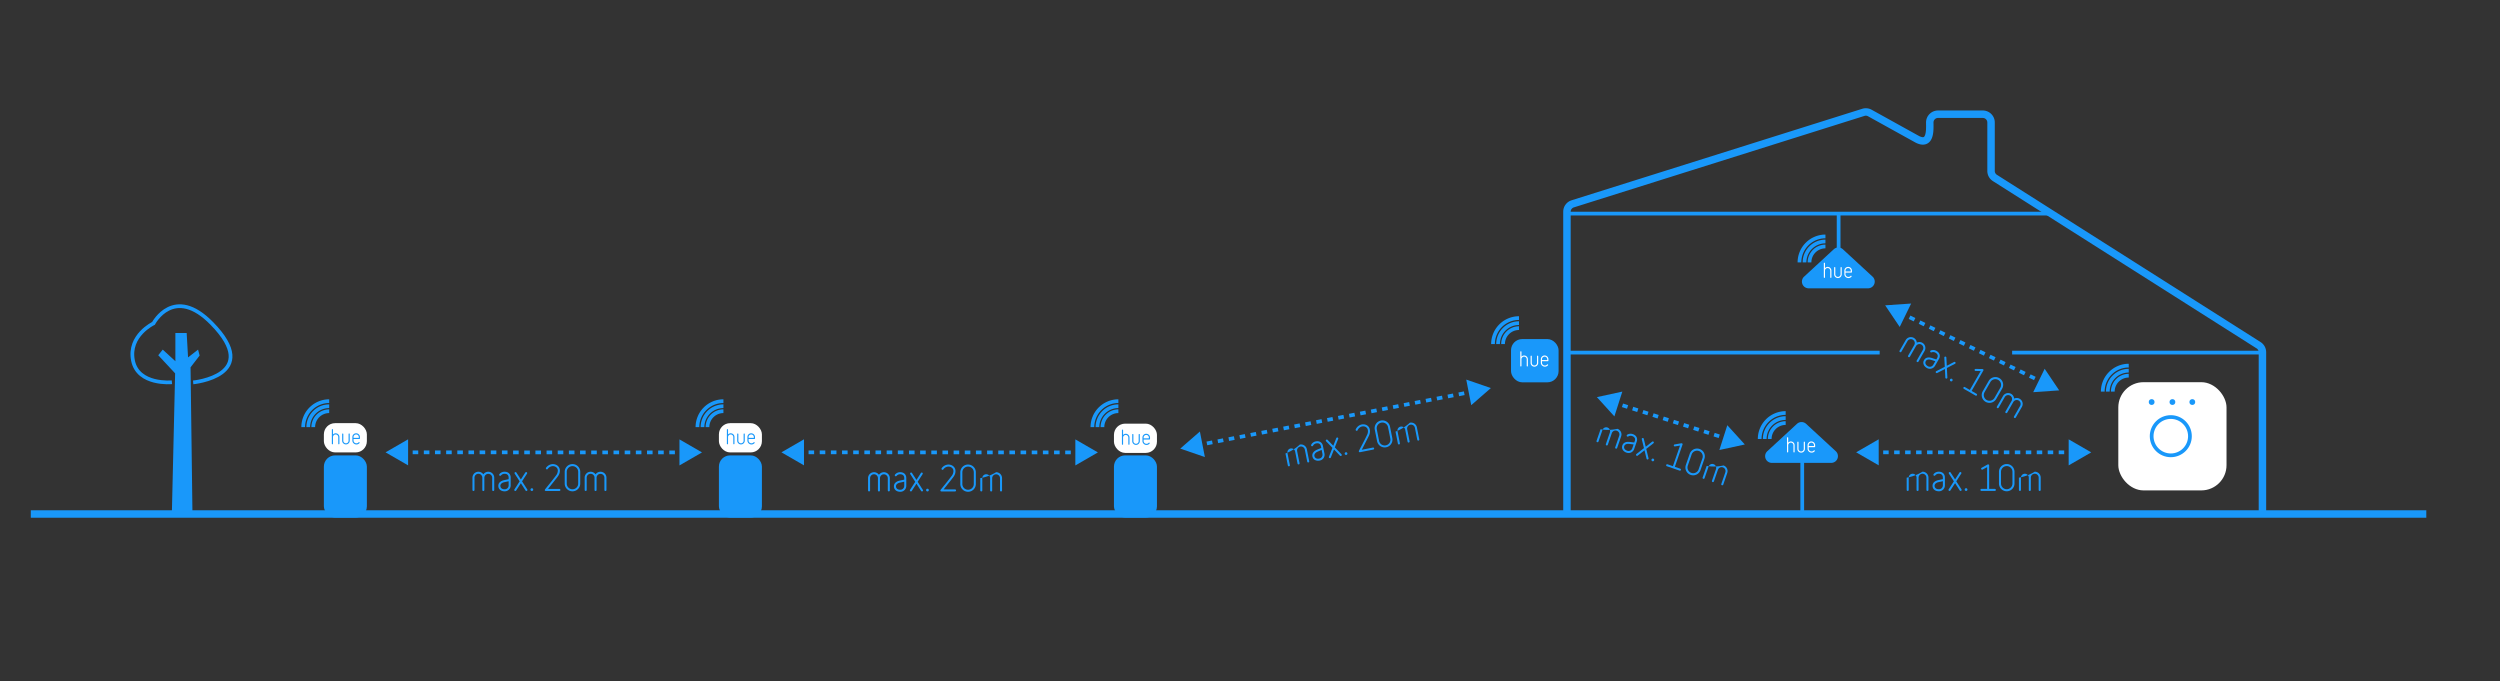 <svg id="Ebene_1" data-name="Ebene 1" xmlns="http://www.w3.org/2000/svg" viewBox="0 0 2680 730"><rect x="0" y="0" width="2680" height="730" fill="#333333" stroke="none"/><defs><style>.cls-1,.cls-10,.cls-2,.cls-6,.cls-7,.cls-8,.cls-9{fill:none;}.cls-1,.cls-10,.cls-2,.cls-3,.cls-6,.cls-7,.cls-8,.cls-9{stroke:#1998fa;}.cls-1,.cls-2,.cls-3{stroke-linejoin:round;}.cls-1{stroke-width:8px;}.cls-10,.cls-2,.cls-3,.cls-6,.cls-7,.cls-8,.cls-9{stroke-width:4px;}.cls-3,.cls-5{fill:#1998fa;}.cls-4{fill:#fff;}.cls-10,.cls-6,.cls-7,.cls-8,.cls-9{stroke-miterlimit:10;}.cls-7{stroke-dasharray:5.981 5.981;}.cls-8{stroke-dasharray:5.88 5.88;}.cls-9{stroke-dasharray:5.98 5.98;}.cls-10{stroke-dasharray:5.73 5.73;}</style></defs><title>safe</title><path class="cls-1" d="M1679.771,551.012V226.954a8.849,8.849,0,0,1,6.192-8.441l311.546-98.076a8.849,8.849,0,0,1,6.946.7l51.12,28.325c14.595,7.163,13.138-11.426,13.138-18.169v0a8.849,8.849,0,0,1,8.849-8.849h47.994a8.849,8.849,0,0,1,8.849,8.849V183.272a8.849,8.849,0,0,0,4.109,7.473l282.707,179.352a8.849,8.849,0,0,1,4.109,7.473v173.443"/><line class="cls-1" x1="33" y1="551" x2="2601" y2="551"/><line class="cls-2" x1="1680" y1="229" x2="2196" y2="229"/><line class="cls-2" x1="2425" y1="378" x2="2157" y2="378"/><line class="cls-2" x1="1680" y1="378" x2="2015" y2="378"/><line class="cls-3" x1="1971" y1="229" x2="1971" y2="268"/><path class="cls-3" d="M1934.785,455.821,1966.594,485.167a5.215,5.215,0,0,1-3.536,9.048h-63.618a5.215,5.215,0,0,1-3.536-9.048l31.809-29.346A5.215,5.215,0,0,1,1934.785,455.821Z"/><rect class="cls-4" x="2270.832" y="409.703" width="115.996" height="115.996" rx="27" ry="27"/><path class="cls-5" d="M2067.311,525.187a1.095,1.095,0,1,1-2.189,0V512.047a4.197,4.197,0,0,0-8.395,0v13.14a1.096,1.096,0,1,1-2.19,0V512.047a4.197,4.197,0,1,0-8.395,0v13.14a1.095,1.095,0,0,1-2.19,0V512.047a47.779,47.779,0,0,0,16.973-6.388,6.371,6.371,0,0,1,6.387,6.388Z"/><path class="cls-5" d="M2084.938,520.368a6.33,6.33,0,0,1-6.606,6.278c-3.468,0-6.643-2.044-6.643-5.877,0-3.649,3.065-5.438,6.387-6.132l4.672-.985V511.938c0-2.445-1.387-4.088-4.343-4.088a4.745,4.745,0,0,0-3.066,1.021c-.729.584-.912,1.168-1.679,1.168a1.058,1.058,0,0,1-1.059-1.059,1.714,1.714,0,0,1,.511-1.059,7.01,7.01,0,0,1,5.293-2.263c4.124,0,6.533,2.628,6.533,6.278Zm-6.898-3.504c-2.519.548-4.161,2.008-4.161,3.869,0,2.263,1.752,3.723,4.417,3.723a4.152,4.152,0,0,0,4.452-4.088v-4.525Z"/><path class="cls-5" d="M2101.762,526.281a1.092,1.092,0,0,1-.912-.511l-5-7.812-5.037,7.812a1.092,1.092,0,0,1-.912.511,1.15,1.15,0,0,1-1.132-1.059,1.232,1.232,0,0,1,.183-.62l5.584-8.65-5.328-8.249a1.222,1.222,0,0,1-.183-.62,1.15,1.15,0,0,1,1.131-1.059,1.09,1.09,0,0,1,.913.511l4.781,7.409,4.744-7.409a1.09,1.09,0,0,1,.913-.511,1.125,1.125,0,0,1,1.132,1.059,1.232,1.232,0,0,1-.183.62l-5.329,8.249,5.584,8.65a1.232,1.232,0,0,1,.183.62A1.125,1.125,0,0,1,2101.762,526.281Z"/><path class="cls-5" d="M2107.637,523.361a1.46,1.46,0,1,1-1.46,1.46A1.465,1.465,0,0,1,2107.637,523.361Z"/><path class="cls-5" d="M2138.514,526.281h-14.454a1.095,1.095,0,0,1,0-2.189h6.132V500.769l-4.818,2.591a1.019,1.019,0,0,1-.547.146,1.09,1.09,0,0,1-1.059-1.095,1.065,1.065,0,0,1,.584-.949c2.628-1.424,6.022-3.358,6.022-3.358a2.304,2.304,0,0,1,.985-.291.979.979,0,0,1,1.021,1.095V524.092h6.133a1.095,1.095,0,0,1,0,2.189Z"/><path class="cls-5" d="M2159.535,518.324a8.322,8.322,0,1,1-16.645,0V505.769a8.322,8.322,0,0,1,16.645,0Zm-2.19-12.556a6.132,6.132,0,0,0-12.264,0v12.556a6.132,6.132,0,0,0,12.264,0Z"/><path class="cls-5" d="M2187.637,525.187a1.095,1.095,0,1,1-2.189,0V512.047a4.197,4.197,0,0,0-8.395,0v13.14a1.096,1.096,0,1,1-2.19,0V512.047a4.197,4.197,0,0,0-8.395,0v13.14a1.095,1.095,0,0,1-2.19,0V512.047a47.779,47.779,0,0,0,16.973-6.388,6.371,6.371,0,0,1,6.387,6.388Z"/><path class="cls-5" d="M2056.61,387.615a1.095,1.095,0,0,1-1.899-1.092l6.55-11.391a4.197,4.197,0,0,0-7.278-4.185L2047.434,382.338a1.095,1.095,0,1,1-1.898-1.091l6.55-11.391a4.197,4.197,0,0,0-7.278-4.185l-6.55,11.391a1.095,1.095,0,0,1-1.899-1.092l6.55-11.391a6.388,6.388,0,0,1,11.909,2.721,6.388,6.388,0,0,1,8.342,8.923Z"/><path class="cls-5" d="M2074.292,392.224a6.329,6.329,0,0,1-8.856,2.149c-3.006-1.728-4.74-5.083-2.83-8.405,1.82-3.165,5.369-3.186,8.594-2.132l4.541,1.474.855-1.487c1.219-2.12.835-4.235-1.728-5.709a4.736,4.736,0,0,0-3.167-.642c-.924.142-1.374.557-2.038.175a1.06,1.06,0,0,1-.39-1.446,1.708,1.708,0,0,1,.971-.662,7.006,7.006,0,0,1,5.716.676c3.576,2.056,4.354,5.535,2.534,8.699Zm-4.233-6.476c-2.456-.78-4.608-.333-5.536,1.28-1.128,1.962-.337,4.1,1.973,5.429a4.154,4.154,0,0,0,5.898-1.325l2.256-3.923Z"/><path class="cls-5" d="M2085.929,405.736a1.089,1.089,0,0,1-.536-.898l-.442-9.264-8.26,4.26a1.089,1.089,0,0,1-1.046-.012,1.149,1.149,0,0,1-.453-1.481,1.225,1.225,0,0,1,.468-.448l9.153-4.715-.508-9.807a1.23,1.23,0,0,1,.152-.629,1.149,1.149,0,0,1,1.508-.353,1.089,1.089,0,0,1,.536.898l.451,8.806,7.807-4.058a1.089,1.089,0,0,1,1.046.012,1.124,1.124,0,0,1,.453,1.481,1.23,1.23,0,0,1-.468.448l-8.731,4.494.529,10.283a1.225,1.225,0,0,1-.152.629A1.124,1.124,0,0,1,2085.929,405.736Z"/><path class="cls-5" d="M2092.478,406.133a1.46,1.46,0,1,1-1.994.538A1.465,1.465,0,0,1,2092.478,406.133Z"/><path class="cls-5" d="M2117.788,424.056l-12.53-7.205a1.095,1.095,0,0,1,1.092-1.899l5.316,3.057,11.626-20.219-5.468-.155a1.03,1.03,0,0,1-.548-.146,1.091,1.091,0,0,1-.372-1.478,1.066,1.066,0,0,1,.98-.531c2.988.076,6.894.092,6.894.092a2.286,2.286,0,0,1,1.0.238.979.979,0,0,1,.341,1.459l-12.554,21.833,5.315,3.056a1.095,1.095,0,1,1-1.092,1.899Z"/><path class="cls-5" d="M2139.978,427.637a8.322,8.322,0,1,1-14.428-8.296l6.259-10.884a8.322,8.322,0,1,1,14.428,8.296Zm4.361-11.976a6.132,6.132,0,0,0-10.632-6.114l-6.259,10.884a6.132,6.132,0,0,0,10.632,6.114Z"/><path class="cls-5" d="M2160.919,447.594a1.095,1.095,0,0,1-1.899-1.092l6.55-11.391a4.197,4.197,0,0,0-7.278-4.185l-6.55,11.391a1.095,1.095,0,1,1-1.898-1.091l6.55-11.391a4.197,4.197,0,1,0-7.278-4.185l-6.55,11.391a1.095,1.095,0,0,1-1.899-1.092l6.55-11.391a6.388,6.388,0,0,1,11.909,2.721,6.388,6.388,0,0,1,8.342,8.923Z"/><line class="cls-5" x1="413.308" y1="484.899" x2="752.555" y2="484.989"/><line class="cls-6" x1="433" y1="485" x2="436" y2="485"/><line class="cls-7" x1="442.38" y1="484.907" x2="726.473" y2="484.982"/><line class="cls-6" x1="729" y1="485" x2="732" y2="485"/><polygon class="cls-5" points="437.481 498.867 413.308 484.899 437.488 470.944 437.481 498.867"/><polygon class="cls-5" points="728.374 498.945 752.555 484.989 728.382 471.021 728.374 498.945"/><line class="cls-3" x1="1932" y1="490" x2="1932" y2="551"/><path class="cls-5" d="M1733.58,480.231a1.095,1.095,0,0,1-2.07-.715l4.29-12.42a4.197,4.197,0,0,0-7.935-2.741l-4.29,12.42a1.095,1.095,0,1,1-2.069-.715l4.29-12.42a4.197,4.197,0,0,0-7.935-2.741l-4.29,12.42a1.095,1.095,0,0,1-2.07-.715l4.29-12.42a47.764,47.764,0,0,0,18.128-.497,6.372,6.372,0,0,1,3.953,8.123Z"/><path class="cls-5" d="M1751.813,481.43a6.329,6.329,0,0,1-8.293,3.777c-3.277-1.132-5.612-4.101-4.361-7.722,1.192-3.451,4.674-4.14,8.04-3.711l4.738.593.56-1.622c.798-2.311.023-4.316-2.772-5.282a4.736,4.736,0,0,0-3.231-.034c-.881.313-1.245.806-1.968.556a1.06,1.06,0,0,1-.655-1.347,1.708,1.708,0,0,1,.829-.833,7.006,7.006,0,0,1,5.741-.412c3.899,1.347,5.317,4.617,4.126,8.067Zm-5.376-5.564c-2.559-.304-4.588.54-5.196,2.299-.739,2.139.44,4.091,2.959,4.961a4.154,4.154,0,0,0,5.544-2.411l1.477-4.277Z"/><path class="cls-5" d="M1765.785,492.512a1.089,1.089,0,0,1-.696-.781l-2.177-9.015-7.31,5.738a1.089,1.089,0,0,1-1.029.185,1.149,1.149,0,0,1-.724-1.369,1.225,1.225,0,0,1,.375-.528l8.102-6.354-2.344-9.536a1.23,1.23,0,0,1,.03-.647,1.149,1.149,0,0,1,1.415-.631,1.089,1.089,0,0,1,.696.781l2.1,8.564,6.904-5.454a1.089,1.089,0,0,1,1.029-.185,1.124,1.124,0,0,1,.724,1.369,1.23,1.23,0,0,1-.375.528l-7.729,6.057,2.454,10a1.225,1.225,0,0,1-.03.647A1.124,1.124,0,0,1,1765.785,492.512Z"/><path class="cls-5" d="M1772.291,491.669a1.46,1.46,0,1,1-1.857.904A1.465,1.465,0,0,1,1772.291,491.669Z"/><path class="cls-5" d="M1800.522,504.509l-13.662-4.718a1.095,1.095,0,0,1,.715-2.07l5.796,2.002,7.614-22.045-5.4.877a1.03,1.03,0,0,1-.566-.04,1.091,1.091,0,0,1-.643-1.381,1.066,1.066,0,0,1,.862-.706c2.949-.488,6.788-1.207,6.788-1.207a2.286,2.286,0,0,1,1.027.046.979.979,0,0,1,.609,1.368l-8.222,23.805,5.795,2.002a1.095,1.095,0,1,1-.715,2.07Z"/><path class="cls-5" d="M1822.989,503.85a8.322,8.322,0,1,1-15.731-5.433l4.099-11.868a8.322,8.322,0,1,1,15.731,5.433Zm2.029-12.583a6.132,6.132,0,1,0-11.593-4.004l-4.099,11.868a6.132,6.132,0,1,0,11.593,4.004Z"/><path class="cls-5" d="M1847.311,519.511a1.095,1.095,0,0,1-2.07-.715l4.29-12.42a4.197,4.197,0,1,0-7.935-2.741l-4.29,12.42a1.095,1.095,0,1,1-2.069-.715l4.29-12.42a4.197,4.197,0,0,0-7.935-2.741L1827.302,512.6a1.095,1.095,0,0,1-2.07-.715l4.29-12.42a47.764,47.764,0,0,0,18.128-.497,6.372,6.372,0,0,1,3.953,8.123Z"/><path class="cls-5" d="M953.909,525.728a1.095,1.095,0,0,1-2.189,0V512.588a4.198,4.198,0,0,0-8.395,0v13.14a1.096,1.096,0,1,1-2.19,0V512.588a4.197,4.197,0,0,0-8.395,0v13.14a1.095,1.095,0,0,1-2.19,0V512.588a6.388,6.388,0,0,1,11.68-3.577,6.388,6.388,0,0,1,11.68,3.577Z"/><path class="cls-5" d="M971.536,520.909a6.33,6.33,0,0,1-6.606,6.278c-3.467,0-6.643-2.044-6.643-5.877,0-3.649,3.065-5.438,6.387-6.132l4.672-.985v-1.715c0-2.445-1.387-4.088-4.343-4.088a4.744,4.744,0,0,0-3.066,1.021c-.729.584-.912,1.168-1.679,1.168a1.059,1.059,0,0,1-1.059-1.059,1.712,1.712,0,0,1,.511-1.059,7.008,7.008,0,0,1,5.292-2.263c4.124,0,6.533,2.628,6.533,6.278Zm-6.898-3.504c-2.519.548-4.161,2.008-4.161,3.869,0,2.263,1.752,3.723,4.417,3.723a4.153,4.153,0,0,0,4.453-4.088v-4.525Z"/><path class="cls-5" d="M988.36,526.822a1.091,1.091,0,0,1-.913-.511L982.447,518.5l-5.037,7.812a1.091,1.091,0,0,1-.913.511,1.15,1.15,0,0,1-1.131-1.059,1.227,1.227,0,0,1,.183-.62l5.584-8.65-5.329-8.249a1.232,1.232,0,0,1-.183-.62,1.15,1.15,0,0,1,1.132-1.059,1.089,1.089,0,0,1,.912.511l4.781,7.409,4.745-7.409a1.089,1.089,0,0,1,.913-.511,1.124,1.124,0,0,1,1.131,1.059,1.232,1.232,0,0,1-.183.62l-5.329,8.249,5.584,8.65a1.231,1.231,0,0,1,.182.62A1.124,1.124,0,0,1,988.36,526.822Z"/><path class="cls-5" d="M994.235,523.902a1.46,1.46,0,1,1-1.46,1.46A1.465,1.465,0,0,1,994.235,523.902Z"/><path class="cls-5" d="M1023.761,526.822h-14.454c-.766,0-1.205-.401-1.205-.949a1.446,1.446,0,0,1,.329-.839c3.285-4.161,7.957-9.745,11.607-14.673a8.619,8.619,0,0,0,2.044-5.402c0-2.7-2.263-4.781-5.438-4.781a6.934,6.934,0,0,0-5.402,3.066,1.128,1.128,0,0,1-.839.438,1.161,1.161,0,0,1-1.132-1.131,1.089,1.089,0,0,1,.256-.693,9.236,9.236,0,0,1,7.117-3.869c4.125,0,7.628,2.811,7.628,6.971,0,3.687-1.789,5.877-3.906,8.541l-8.796,11.133h12.19a1.095,1.095,0,1,1,0,2.189Z"/><path class="cls-5" d="M1046.096,518.865a8.322,8.322,0,1,1-16.644,0V506.31a8.322,8.322,0,0,1,16.644,0Zm-2.19-12.556a6.132,6.132,0,0,0-12.264,0v12.556a6.132,6.132,0,0,0,12.264,0Z"/><path class="cls-5" d="M1074.198,525.728a1.095,1.095,0,1,1-2.189,0V512.588a4.198,4.198,0,0,0-8.395,0v13.14a1.096,1.096,0,1,1-2.19,0V512.588a4.197,4.197,0,1,0-8.395,0v13.14a1.095,1.095,0,0,1-2.19,0V512.588a47.769,47.769,0,0,0,16.972-6.388,6.371,6.371,0,0,1,6.387,6.388Z"/><path class="cls-5" d="M1403.484,494.469a1.095,1.095,0,0,1-2.148.427l-2.56-12.888a4.197,4.197,0,0,0-8.234,1.636l2.56,12.888a1.095,1.095,0,1,1-2.147.427l-2.56-12.888a4.197,4.197,0,0,0-8.234,1.636l2.56,12.888a1.095,1.095,0,0,1-2.148.427l-2.56-12.888a47.764,47.764,0,0,0,15.402-9.572,6.372,6.372,0,0,1,7.51,5.021Z"/><path class="cls-5" d="M1419.833,486.308a6.329,6.329,0,0,1-5.256,7.445c-3.401.676-6.914-.71-7.661-4.469-.711-3.581,1.948-5.932,5.071-7.259l4.39-1.877-.334-1.683c-.476-2.398-2.157-3.739-5.057-3.163a4.736,4.736,0,0,0-2.807,1.6c-.602.715-.668,1.324-1.419,1.473a1.06,1.06,0,0,1-1.245-.832,1.708,1.708,0,0,1,.295-1.137,7.006,7.006,0,0,1,4.75-3.251c4.046-.804,6.92,1.305,7.631,4.884Zm-7.449-2.093c-2.363,1.028-3.69,2.78-3.327,4.606.441,2.219,2.443,3.31,5.057,2.791a4.154,4.154,0,0,0,3.571-4.878l-.882-4.439Z"/><path class="cls-5" d="M1437.487,488.83a1.089,1.089,0,0,1-.995-.324l-6.427-6.686-3.418,8.642a1.089,1.089,0,0,1-.795.679,1.149,1.149,0,0,1-1.316-.817,1.225,1.225,0,0,1,.058-.645l3.792-9.573-6.834-7.052a1.23,1.23,0,0,1-.3-.574,1.149,1.149,0,0,1,.903-1.258,1.089,1.089,0,0,1,.995.324l6.133,6.336,3.211-8.192a1.089,1.089,0,0,1,.795-.679,1.124,1.124,0,0,1,1.316.817,1.23,1.23,0,0,1-.058.645l-3.619,9.128,7.163,7.397a1.225,1.225,0,0,1,.3.574A1.124,1.124,0,0,1,1437.487,488.83Z"/><path class="cls-5" d="M1442.68,484.821a1.46,1.46,0,1,1-1.148,1.717A1.465,1.465,0,0,1,1442.68,484.821Z"/><path class="cls-5" d="M1472.209,481.932l-14.177,2.816c-.752.149-1.26-.159-1.366-.696a1.443,1.443,0,0,1,.159-.887c2.411-4.722,5.905-11.11,8.525-16.654a8.614,8.614,0,0,0,.952-5.696c-.526-2.65-3.151-4.249-6.265-3.631a6.931,6.931,0,0,0-4.701,4.06,1.129,1.129,0,0,1-.739.593,1.162,1.162,0,0,1-1.33-.889,1.093,1.093,0,0,1,.116-.73,9.239,9.239,0,0,1,6.228-5.182c4.045-.804,8.03,1.27,8.84,5.352.718,3.616-.609,6.111-2.166,9.138l-6.459,12.633,11.957-2.375a1.095,1.095,0,0,1,.427,2.148Z"/><path class="cls-5" d="M1492.566,469.776a8.322,8.322,0,0,1-16.324,3.243l-2.446-12.315a8.322,8.322,0,1,1,16.324-3.243Zm-4.594-11.888a6.132,6.132,0,0,0-12.029,2.39l2.446,12.315a6.132,6.132,0,0,0,12.029-2.39Z"/><path class="cls-5" d="M1521.466,471.031a1.095,1.095,0,0,1-2.148.427l-2.56-12.888a4.197,4.197,0,1,0-8.234,1.636l2.56,12.888a1.095,1.095,0,1,1-2.147.427l-2.56-12.888a4.197,4.197,0,0,0-8.234,1.636l2.56,12.888a1.095,1.095,0,0,1-2.148.427l-2.56-12.888a47.764,47.764,0,0,0,15.402-9.572,6.372,6.372,0,0,1,7.51,5.021Z"/><path class="cls-5" d="M529.823,525.236a1.095,1.095,0,1,1-2.189,0V512.097a4.198,4.198,0,0,0-8.395,0v13.14a1.096,1.096,0,1,1-2.19,0V512.097a4.197,4.197,0,0,0-8.395,0v13.14a1.095,1.095,0,0,1-2.19,0V512.097a6.388,6.388,0,0,1,11.68-3.577,6.388,6.388,0,0,1,11.68,3.577Z"/><path class="cls-5" d="M547.45,520.418a6.33,6.33,0,0,1-6.606,6.278c-3.467,0-6.643-2.044-6.643-5.877,0-3.649,3.065-5.438,6.387-6.132l4.672-.985V511.987c0-2.446-1.387-4.088-4.343-4.088a4.744,4.744,0,0,0-3.066,1.021c-.729.584-.912,1.168-1.679,1.168a1.059,1.059,0,0,1-1.059-1.059,1.712,1.712,0,0,1,.511-1.059,7.008,7.008,0,0,1,5.292-2.263c4.124,0,6.533,2.628,6.533,6.278Zm-6.898-3.504c-2.519.548-4.161,2.008-4.161,3.869,0,2.263,1.752,3.723,4.417,3.723a4.153,4.153,0,0,0,4.453-4.088v-4.525Z"/><path class="cls-5" d="M564.274,526.331a1.089,1.089,0,0,1-.913-.511l-5-7.811-5.037,7.811a1.089,1.089,0,0,1-.913.511,1.15,1.15,0,0,1-1.131-1.059,1.227,1.227,0,0,1,.183-.62l5.584-8.65-5.329-8.249a1.232,1.232,0,0,1-.183-.62,1.15,1.15,0,0,1,1.132-1.059,1.089,1.089,0,0,1,.912.511l4.781,7.409,4.745-7.409a1.089,1.089,0,0,1,.913-.511,1.124,1.124,0,0,1,1.131,1.059,1.232,1.232,0,0,1-.183.62l-5.329,8.249,5.584,8.65a1.231,1.231,0,0,1,.182.62A1.124,1.124,0,0,1,564.274,526.331Z"/><path class="cls-5" d="M570.149,523.411a1.46,1.46,0,1,1-1.46,1.46A1.465,1.465,0,0,1,570.149,523.411Z"/><path class="cls-5" d="M599.675,526.331H585.221c-.766,0-1.205-.401-1.205-.949a1.446,1.446,0,0,1,.329-.839c3.285-4.161,7.957-9.746,11.607-14.673a8.621,8.621,0,0,0,2.044-5.402c0-2.7-2.263-4.781-5.438-4.781a6.934,6.934,0,0,0-5.402,3.066,1.128,1.128,0,0,1-.839.438,1.161,1.161,0,0,1-1.132-1.131,1.093,1.093,0,0,1,.256-.694,9.238,9.238,0,0,1,7.117-3.868c4.125,0,7.628,2.811,7.628,6.971,0,3.687-1.789,5.877-3.906,8.541l-8.796,11.132H599.675a1.095,1.095,0,1,1,0,2.19Z"/><path class="cls-5" d="M622.01,518.374a8.322,8.322,0,1,1-16.644,0V505.818a8.322,8.322,0,0,1,16.644,0Zm-2.19-12.556a6.132,6.132,0,1,0-12.264,0V518.374a6.132,6.132,0,1,0,12.264,0Z"/><path class="cls-5" d="M650.112,525.236a1.095,1.095,0,1,1-2.189,0V512.097a4.198,4.198,0,0,0-8.395,0v13.14a1.096,1.096,0,1,1-2.19,0V512.097a4.197,4.197,0,0,0-8.395,0v13.14a1.095,1.095,0,0,1-2.19,0V512.097a6.388,6.388,0,0,1,11.68-3.577,6.388,6.388,0,0,1,11.68,3.577Z"/><circle class="cls-6" cx="2327.096" cy="467.587" r="20.523"/><circle class="cls-5" cx="2306.573" cy="430.984" r="3.115"/><circle class="cls-5" cx="2328.83" cy="430.984" r="3.115"/><circle class="cls-5" cx="2350.161" cy="430.984" r="3.115"/><path class="cls-4" d="M1916.948,474.548a3.871,3.871,0,0,1,2.815-1.314,4.059,4.059,0,0,1,4.067,4.067v7.092a.625.625,0,1,1-1.251,0v-7.092a2.816,2.816,0,0,0-5.632,0v7.092a.626.626,0,1,1-1.252,0V469.374a.626.626,0,0,1,1.252,0Z"/><path class="cls-4" d="M1934.884,481.16a4.067,4.067,0,0,1-8.135,0v-7.093a.626.626,0,0,1,1.252,0v7.093a2.816,2.816,0,0,0,5.632,0v-7.093a.625.625,0,0,1,1.251,0Z"/><path class="cls-4" d="M1945.833,478.761a.642.642,0,0,1-.626.626h-6.258v1.773a3.005,3.005,0,0,0,3.024,2.815,2.934,2.934,0,0,0,2.357-1.001.682.682,0,0,1,.521-.271.643.643,0,0,1,.646.605.738.738,0,0,1-.125.396,4.371,4.371,0,0,1-7.677-2.544v-3.859a4.068,4.068,0,0,1,8.136,0Zm-1.252-1.46a2.816,2.816,0,0,0-5.632,0v.834h5.632Z"/><path class="cls-3" d="M1974.232,268.688l31.809,29.346a5.215,5.215,0,0,1-3.536,9.048h-63.618a5.215,5.215,0,0,1-3.536-9.048l31.809-29.346A5.215,5.215,0,0,1,1974.232,268.688Z"/><path class="cls-4" d="M1956.396,287.414a3.875,3.875,0,0,1,2.815-1.314,4.059,4.059,0,0,1,4.067,4.067v7.092a.625.625,0,1,1-1.251,0V290.167a2.816,2.816,0,1,0-5.632,0v7.092a.626.626,0,1,1-1.252,0V282.241a.626.626,0,1,1,1.252,0Z"/><path class="cls-4" d="M1974.331,294.026a4.067,4.067,0,0,1-8.135,0v-7.092a.626.626,0,1,1,1.252,0v7.092a2.816,2.816,0,1,0,5.632,0v-7.092a.625.625,0,1,1,1.251,0Z"/><path class="cls-4" d="M1985.28,291.627a.642.642,0,0,1-.626.626h-6.258v1.773a3.004,3.004,0,0,0,3.024,2.816,2.934,2.934,0,0,0,2.357-1.001.681.681,0,0,1,.521-.271.643.643,0,0,1,.646.605.742.742,0,0,1-.125.396,4.371,4.371,0,0,1-7.677-2.545V290.167a4.068,4.068,0,0,1,8.136,0Zm-1.252-1.46a2.816,2.816,0,1,0-5.632,0v.834h5.632Z"/><rect class="cls-5" x="347.194" y="488.169" width="46.088" height="66.626" rx="12" ry="12"/><rect class="cls-5" x="770.679" y="488.169" width="46.088" height="66.626" rx="12" ry="12"/><line class="cls-5" x1="837.704" y1="484.899" x2="1176.951" y2="484.989"/><line class="cls-6" x1="858" y1="485" x2="861" y2="485"/><line class="cls-7" x1="866.776" y1="484.907" x2="1150.869" y2="484.982"/><line class="cls-6" x1="1154" y1="485" x2="1157" y2="485"/><polygon class="cls-5" points="861.877 498.867 837.704 484.899 861.884 470.944 861.877 498.867"/><polygon class="cls-5" points="1152.77 498.945 1176.951 484.989 1152.778 471.021 1152.77 498.945"/><line class="cls-5" x1="1989.794" y1="484.875" x2="2241.795" y2="484.942"/><line class="cls-6" x1="2010" y1="485" x2="2013" y2="485"/><line class="cls-8" x1="2018.767" y1="484.883" x2="2215.762" y2="484.935"/><line class="cls-6" x1="2219" y1="485" x2="2222" y2="485"/><polygon class="cls-5" points="2013.968 498.843 1989.794 484.875 2013.975 470.92 2013.968 498.843"/><polygon class="cls-5" points="2217.614 498.897 2241.795 484.942 2217.621 470.974 2217.614 498.897"/><rect class="cls-5" x="1194.163" y="488.169" width="46.088" height="66.626" rx="12" ry="12"/><line class="cls-5" x1="1265.231" y1="480.891" x2="1598.216" y2="416.005"/><line class="cls-6" x1="1284.952" y1="477.048" x2="1287.897" y2="476.475"/><line class="cls-7" x1="1293.767" y1="475.331" x2="1572.615" y2="420.994"/><line class="cls-6" x1="1575.55" y1="420.422" x2="1578.495" y2="419.848"/><polygon class="cls-5" points="1291.632 489.971 1265.231 480.891 1286.292 462.563 1291.632 489.971"/><polygon class="cls-5" points="1577.155 434.334 1598.216 416.005 1571.815 406.926 1577.155 434.334"/><line class="cls-5" x1="2020.895" y1="327.326" x2="2207.457" y2="418.495"/><line class="cls-6" x1="2038.946" y1="336.148" x2="2041.642" y2="337.465"/><line class="cls-9" x1="2047.015" y1="340.091" x2="2184.023" y2="407.044"/><line class="cls-6" x1="2186.71" y1="408.357" x2="2189.405" y2="409.674"/><polygon class="cls-5" points="2036.487 350.486 2020.895 327.326 2048.747 325.398 2036.487 350.486"/><polygon class="cls-5" points="2179.605 420.424 2207.457 418.495 2191.865 395.336 2179.605 420.424"/><path class="cls-6" d="M1939.792,281.312a17.087,17.087,0,0,1,17.087-17.087"/><path class="cls-6" d="M1929.027,281.312a27.852,27.852,0,0,1,27.852-27.852"/><path class="cls-6" d="M1934.444,281.312a22.435,22.435,0,0,1,22.435-22.435"/><path class="cls-6" d="M1897.15,470.609a17.087,17.087,0,0,1,17.087-17.087"/><path class="cls-6" d="M1886.385,470.609a27.852,27.852,0,0,1,27.852-27.852"/><path class="cls-6" d="M1891.801,470.609a22.435,22.435,0,0,1,22.435-22.435"/><path class="cls-6" d="M1611.273,368.853a17.087,17.087,0,0,1,17.087-17.087"/><path class="cls-6" d="M1600.508,368.853a27.852,27.852,0,0,1,27.852-27.852"/><path class="cls-6" d="M1605.924,368.853a22.435,22.435,0,0,1,22.435-22.435"/><path class="cls-6" d="M1181.821,457.909a17.087,17.087,0,0,1,17.087-17.087"/><path class="cls-6" d="M1171.056,457.909a27.852,27.852,0,0,1,27.852-27.852"/><path class="cls-6" d="M1176.472,457.909a22.435,22.435,0,0,1,22.435-22.435"/><path class="cls-6" d="M758.422,457.909a17.087,17.087,0,0,1,17.087-17.087"/><path class="cls-6" d="M747.657,457.909a27.852,27.852,0,0,1,27.852-27.852"/><path class="cls-6" d="M753.074,457.909a22.435,22.435,0,0,1,22.435-22.435"/><path class="cls-6" d="M335.807,457.909a17.087,17.087,0,0,1,17.087-17.087"/><path class="cls-6" d="M325.042,457.909a27.852,27.852,0,0,1,27.852-27.852"/><path class="cls-6" d="M330.458,457.909a22.435,22.435,0,0,1,22.435-22.435"/><rect class="cls-4" x="347.194" y="453.623" width="46.088" height="31.367" rx="12" ry="12"/><path class="cls-5" d="M356.98,465.8a3.873,3.873,0,0,1,2.816-1.314,4.059,4.059,0,0,1,4.068,4.067v7.092a.626.626,0,1,1-1.251,0v-7.092a2.816,2.816,0,0,0-5.632,0v7.092a.626.626,0,1,1-1.251,0V460.626a.626.626,0,0,1,1.251,0Z"/><path class="cls-5" d="M374.917,472.412a4.068,4.068,0,0,1-8.135,0v-7.093a.626.626,0,0,1,1.251,0v7.093a2.816,2.816,0,0,0,5.632,0v-7.093a.626.626,0,0,1,1.252,0Z"/><path class="cls-5" d="M385.866,470.013a.642.642,0,0,1-.626.626h-6.257v1.773a3.005,3.005,0,0,0,3.024,2.815,2.933,2.933,0,0,0,2.357-1.001.684.684,0,0,1,.521-.271.643.643,0,0,1,.647.605.735.735,0,0,1-.125.396,4.37,4.37,0,0,1-7.676-2.544v-3.859a4.067,4.067,0,0,1,8.135,0Zm-1.251-1.46a2.816,2.816,0,0,0-5.632,0v.834h5.632Z"/><rect class="cls-4" x="770.679" y="453.623" width="46.088" height="31.367" rx="12" ry="12"/><path class="cls-5" d="M780.464,465.8a3.873,3.873,0,0,1,2.816-1.314,4.059,4.059,0,0,1,4.068,4.067v7.092a.626.626,0,1,1-1.252,0v-7.092a2.816,2.816,0,0,0-5.632,0v7.092a.626.626,0,1,1-1.251,0V460.626a.626.626,0,0,1,1.251,0Z"/><path class="cls-5" d="M798.401,472.412a4.068,4.068,0,0,1-8.135,0v-7.093a.626.626,0,0,1,1.251,0v7.093a2.816,2.816,0,0,0,5.632,0v-7.093a.626.626,0,0,1,1.251,0Z"/><path class="cls-5" d="M809.35,470.013a.642.642,0,0,1-.626.626h-6.257v1.773a3.005,3.005,0,0,0,3.024,2.815,2.933,2.933,0,0,0,2.357-1.001.683.683,0,0,1,.521-.271.643.643,0,0,1,.647.605.735.735,0,0,1-.125.396,4.37,4.37,0,0,1-7.676-2.544v-3.859a4.067,4.067,0,0,1,8.135,0Zm-1.251-1.46a2.816,2.816,0,0,0-5.632,0v.834h5.632Z"/><rect class="cls-4" x="1194.163" y="454.142" width="46.088" height="31.367" rx="12" ry="12"/><path class="cls-5" d="M1203.948,466.318a3.873,3.873,0,0,1,2.816-1.314,4.059,4.059,0,0,1,4.068,4.067v7.092a.626.626,0,1,1-1.252,0v-7.092a2.816,2.816,0,0,0-5.632,0v7.092a.626.626,0,1,1-1.251,0V461.145a.626.626,0,0,1,1.251,0Z"/><path class="cls-5" d="M1221.885,472.931a4.068,4.068,0,0,1-8.135,0v-7.093a.626.626,0,0,1,1.251,0v7.093a2.816,2.816,0,0,0,5.632,0v-7.093a.626.626,0,0,1,1.251,0Z"/><path class="cls-5" d="M1232.834,470.531a.642.642,0,0,1-.626.626h-6.257v1.773a3.005,3.005,0,0,0,3.024,2.815,2.933,2.933,0,0,0,2.357-1.001.683.683,0,0,1,.521-.271.643.643,0,0,1,.647.605.735.735,0,0,1-.125.396,4.37,4.37,0,0,1-7.676-2.544v-3.859a4.067,4.067,0,1,1,8.135,0Zm-1.251-1.46a2.816,2.816,0,0,0-5.632,0v.834h5.632Z"/><line class="cls-5" x1="1711.858" y1="425.719" x2="1870.44" y2="476.485"/><line class="cls-6" x1="1730.993" y1="431.844" x2="1733.85" y2="432.759"/><line class="cls-10" x1="1739.307" y1="434.506" x2="1845.719" y2="468.571"/><line class="cls-6" x1="1848.447" y1="469.444" x2="1851.304" y2="470.359"/><polygon class="cls-5" points="1730.627 446.387 1711.858 425.719 1739.14 419.793 1730.627 446.387"/><polygon class="cls-5" points="1843.157 482.411 1870.44 476.485 1851.67 455.817 1843.157 482.411"/><rect class="cls-5" x="1619.816" y="363.485" width="50.987" height="46.365" rx="12" ry="12"/><path class="cls-4" d="M1631.009,382.39a3.871,3.871,0,0,1,2.815-1.314,4.059,4.059,0,0,1,4.067,4.067v7.092a.625.625,0,1,1-1.251,0v-7.092a2.816,2.816,0,0,0-5.632,0v7.092a.626.626,0,1,1-1.252,0V377.217a.626.626,0,1,1,1.252,0Z"/><path class="cls-4" d="M1648.944,389.002a4.067,4.067,0,0,1-8.135,0v-7.093a.626.626,0,0,1,1.252,0V389.002a2.816,2.816,0,0,0,5.632,0v-7.093a.625.625,0,0,1,1.251,0Z"/><path class="cls-4" d="M1659.894,386.603a.642.642,0,0,1-.626.626h-6.258V389.002a3.005,3.005,0,0,0,3.024,2.815,2.934,2.934,0,0,0,2.357-1.001.682.682,0,0,1,.521-.271.643.643,0,0,1,.646.605.738.738,0,0,1-.125.396,4.371,4.371,0,0,1-7.677-2.544v-3.859a4.068,4.068,0,0,1,8.136,0Zm-1.252-1.46a2.816,2.816,0,0,0-5.632,0v.834h5.632Z"/><path class="cls-6" d="M2264.928,419.813a17.087,17.087,0,0,1,17.087-17.087"/><path class="cls-6" d="M2254.163,419.813a27.852,27.852,0,0,1,27.852-27.852"/><path class="cls-6" d="M2259.579,419.813a22.435,22.435,0,0,1,22.435-22.435"/><polygon class="cls-5" points="184.292 548 187.733 400.262 169.637 380.804 174.452 374.778 188 387.206 188 357 200.12 357 201.585 383.145 212.333 374.773 214.012 381.153 204.272 393.772 206.287 548 184.292 548"/><path class="cls-6" d="M184.278,409.779s-36.435,3.527-41.727-23.319,21.983-39.78,21.983-39.78,21.783-41.512,62.489,0c54.958,56.045-19.948,63.253-19.948,63.253"/></svg>